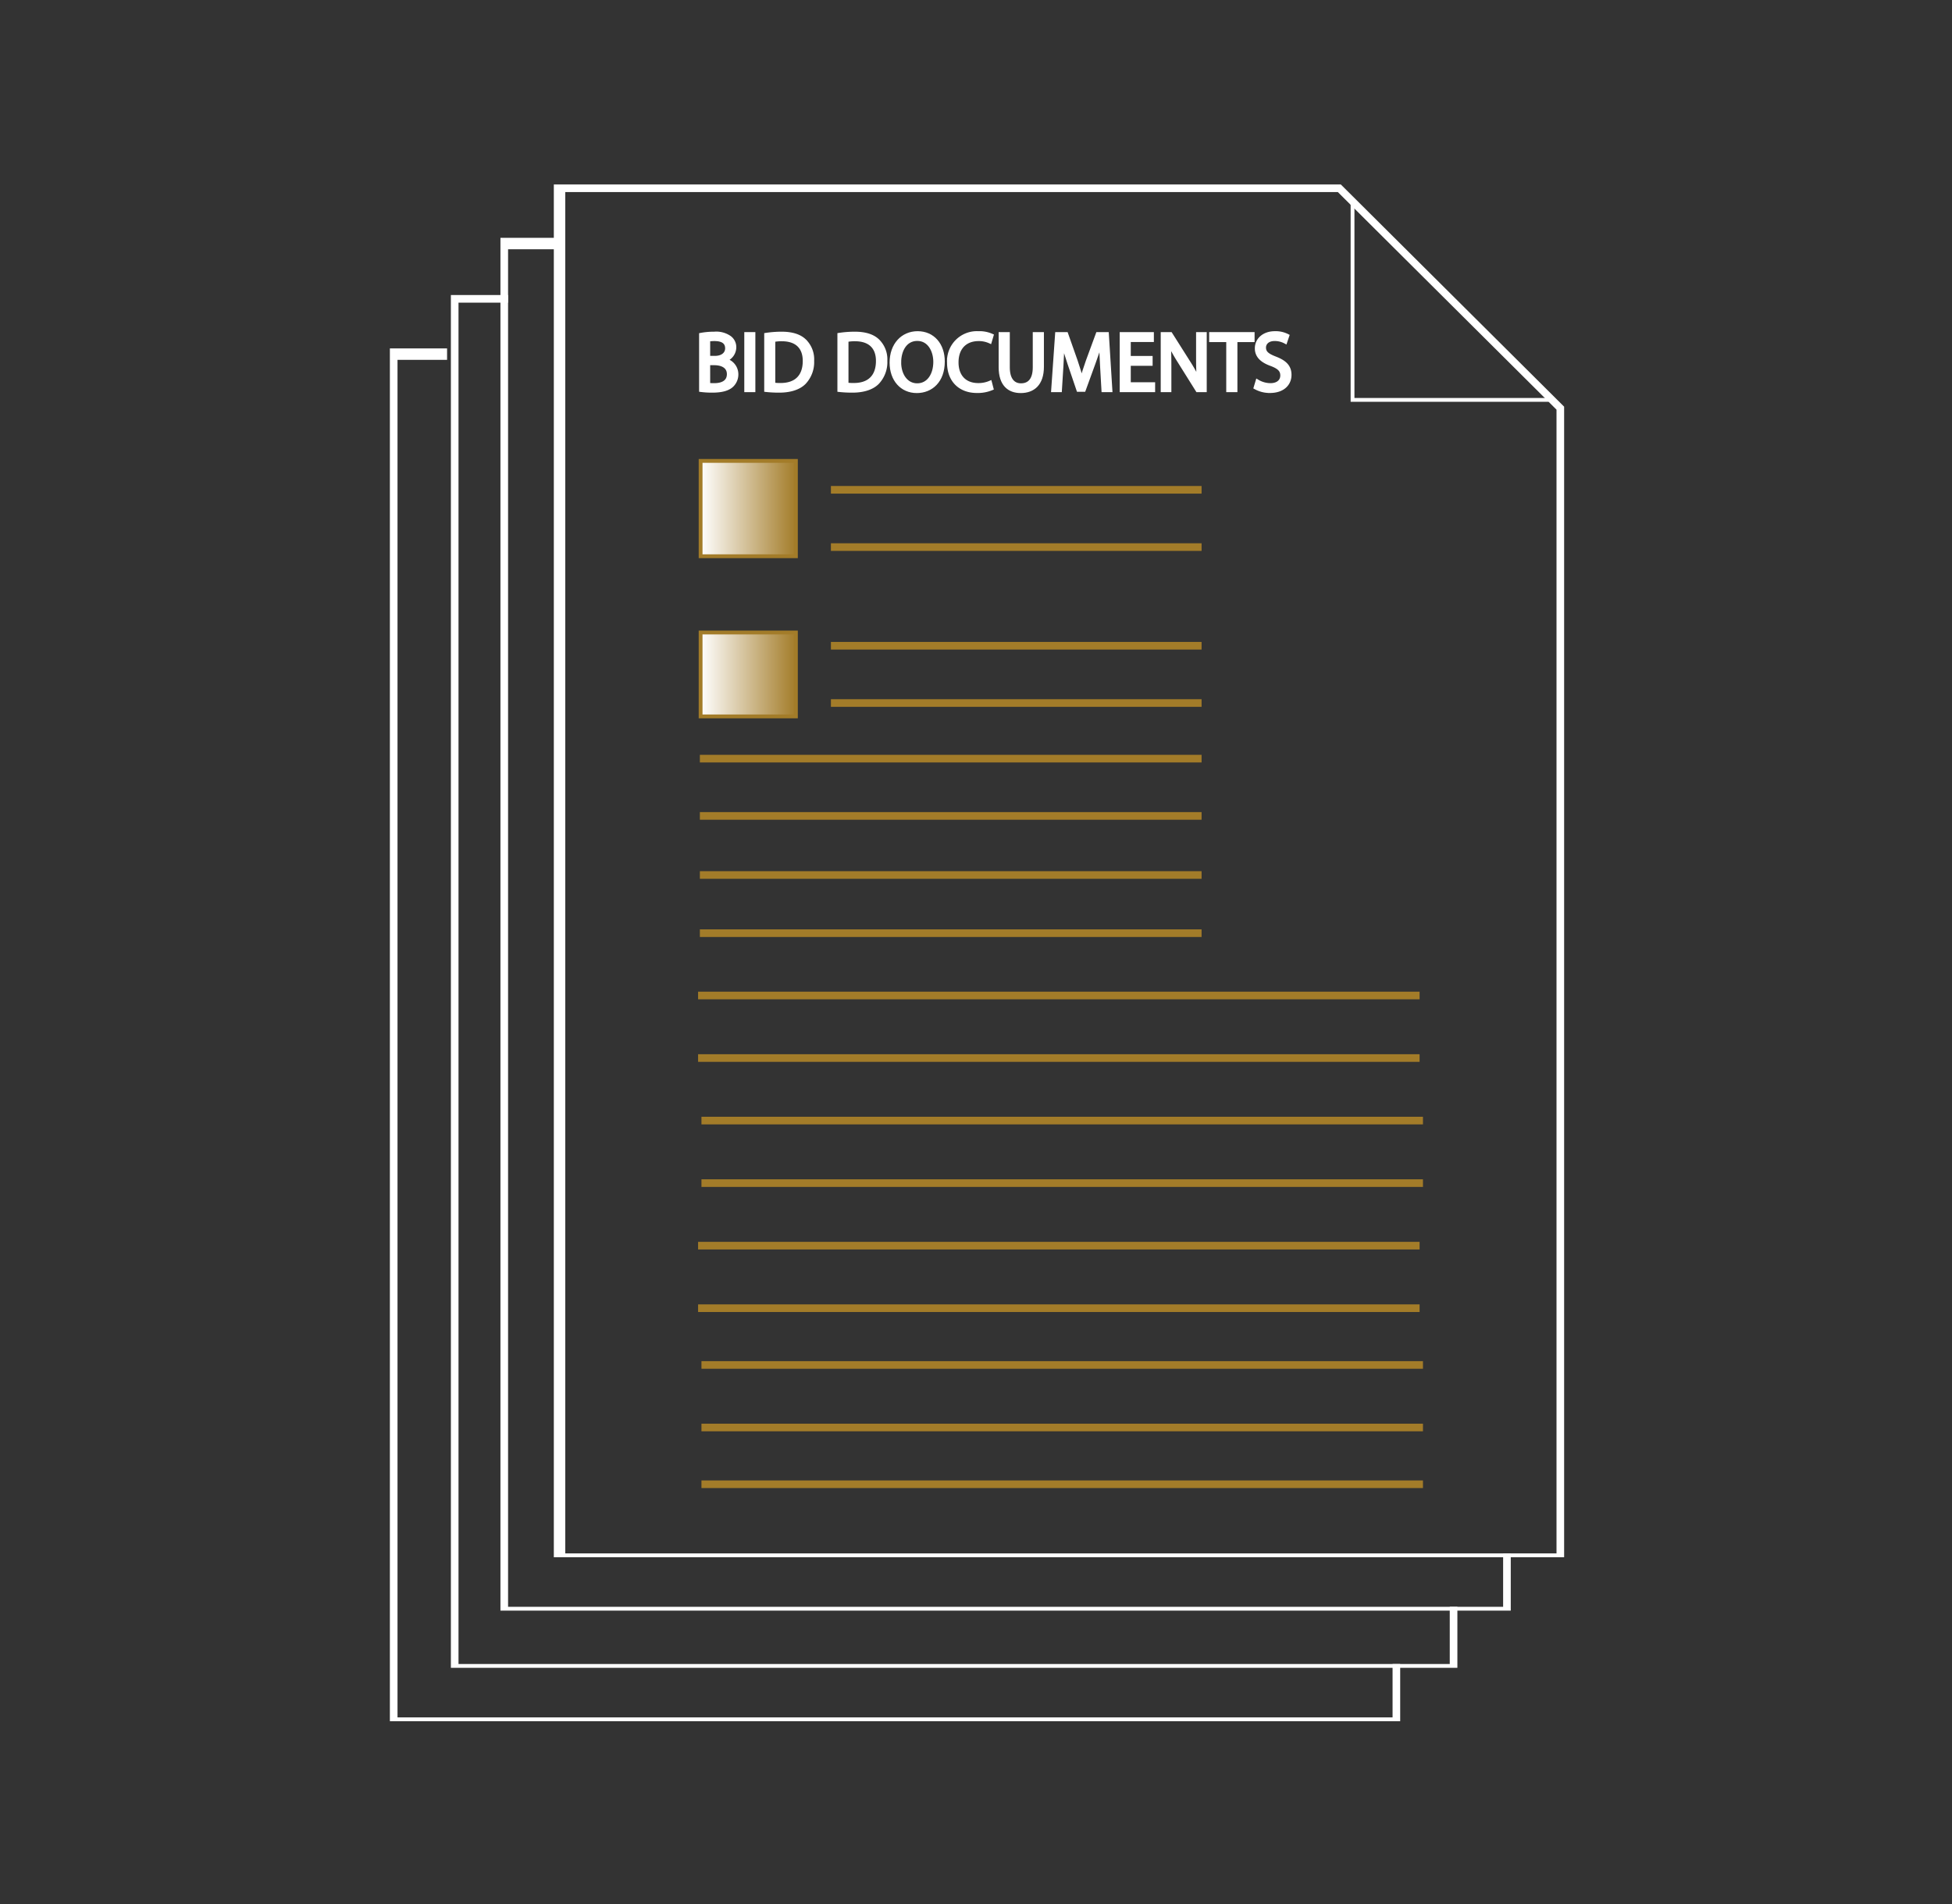 <svg xmlns="http://www.w3.org/2000/svg" xmlns:xlink="http://www.w3.org/1999/xlink" viewBox="0 0 512 499.354"><rect x="0" y="0" width="512" height="499.354" fill="#333333" stroke="none"/><defs><linearGradient id="e3e3a294-c02c-4213-9f87-c391ca19ace0" x1="183.764" y1="176.867" x2="208.764" y2="176.867" gradientUnits="userSpaceOnUse"><stop offset="0" stop-color="#fff"/><stop offset="1" stop-color="#a37c29"/></linearGradient><linearGradient id="6ec22b4b-4271-4b84-99a0-7f31af79f613" x1="183.764" y1="133.367" x2="208.764" y2="133.367" xlink:href="#e3e3a294-c02c-4213-9f87-c391ca19ace0"/></defs><title>Bid Documentation2</title><g id="a3e8514f-9d1a-4184-93e9-445264234512" data-name="Layer 6"><polygon points="102.764 450.867 102.764 91.867 116.764 91.867 116.764 93.867 103.764 93.867 103.764 450.867 365.764 450.867 365.764 436.867 366.764 436.867 366.764 450.867 102.764 450.867" fill="#fff" stroke="#fff" stroke-miterlimit="10"/><polygon points="118.764 436.867 118.764 77.867 132.764 77.867 132.764 78.867 119.764 78.867 119.764 436.867 380.764 436.867 380.764 421.867 381.764 421.867 381.764 436.867 118.764 436.867" fill="#fff" stroke="#fff" stroke-miterlimit="10"/><polygon points="131.764 421.867 131.764 62.867 145.764 62.867 145.764 64.867 132.764 64.867 132.764 421.867 394.764 421.867 394.764 407.867 395.764 407.867 395.764 421.867 131.764 421.867" fill="#fff" stroke="#fff" stroke-miterlimit="10"/><path d="M145.764,407.867v-359H351.479l58.284,57.987V407.867Zm2,0h261V107.217L351.113,49.867H147.764Z" fill="#fff" stroke="#fff" stroke-miterlimit="10"/><polygon points="354.264 105.367 354.264 52.367 355.264 52.367 355.264 104.367 406.264 104.367 406.264 105.367 354.264 105.367" fill="#fff"/><line x1="183.572" y1="198.943" x2="315.168" y2="198.943" fill="#a37c29" stroke="#a37c29" stroke-miterlimit="10" stroke-width="2"/><line x1="183.571" y1="213.965" x2="315.167" y2="213.965" fill="#a37c29" stroke="#a37c29" stroke-miterlimit="10" stroke-width="2"/><line x1="217.944" y1="169.338" x2="315.169" y2="169.338" fill="#a37c29" stroke="#a37c29" stroke-miterlimit="10" stroke-width="2"/><line x1="217.944" y1="184.36" x2="315.168" y2="184.36" fill="#a37c29" stroke="#a37c29" stroke-miterlimit="10" stroke-width="2"/><line x1="217.944" y1="128.446" x2="315.169" y2="128.446" fill="#a37c29" stroke="#a37c29" stroke-miterlimit="10" stroke-width="2"/><line x1="217.943" y1="143.468" x2="315.168" y2="143.468" fill="#a37c29" stroke="#a37c29" stroke-miterlimit="10" stroke-width="2"/><line x1="183.571" y1="229.457" x2="315.167" y2="229.457" fill="#a37c29" stroke="#a37c29" stroke-miterlimit="10" stroke-width="2"/><line x1="183.571" y1="244.714" x2="315.167" y2="244.714" fill="#a37c29" stroke="#a37c29" stroke-miterlimit="10" stroke-width="2"/><line x1="183.988" y1="389.227" x2="373.237" y2="389.227" fill="#a37c29" stroke="#a37c29" stroke-miterlimit="10" stroke-width="2"/><line x1="183.104" y1="261.055" x2="372.353" y2="261.055" fill="#a37c29" stroke="#a37c29" stroke-miterlimit="10" stroke-width="2"/><line x1="183.104" y1="277.456" x2="372.353" y2="277.456" fill="#a37c29" stroke="#a37c29" stroke-miterlimit="10" stroke-width="2"/><line x1="183.988" y1="293.857" x2="373.237" y2="293.857" fill="#a37c29" stroke="#a37c29" stroke-miterlimit="10" stroke-width="2"/><line x1="183.988" y1="310.258" x2="373.237" y2="310.258" fill="#a37c29" stroke="#a37c29" stroke-miterlimit="10" stroke-width="2"/><line x1="183.104" y1="326.659" x2="372.353" y2="326.659" fill="#a37c29" stroke="#a37c29" stroke-miterlimit="10" stroke-width="2"/><line x1="183.104" y1="343.06" x2="372.353" y2="343.06" fill="#a37c29" stroke="#a37c29" stroke-miterlimit="10" stroke-width="2"/><line x1="183.988" y1="357.943" x2="373.237" y2="357.943" fill="#a37c29" stroke="#a37c29" stroke-miterlimit="10" stroke-width="2"/><line x1="183.988" y1="374.344" x2="373.237" y2="374.344" fill="#a37c29" stroke="#a37c29" stroke-miterlimit="10" stroke-width="2"/><path d="M183.872,87.788a18.449,18.449,0,0,1,3.479-.306,6.094,6.094,0,0,1,4.047,1.072,3.091,3.091,0,0,1,1.224,2.603,3.5,3.5,0,0,1-2.494,3.237v.044a3.801,3.801,0,0,1,3.041,3.697,3.973,3.973,0,0,1-1.247,2.953c-1.027.941-2.691,1.378-5.097,1.378a22.203,22.203,0,0,1-2.953-.175Zm1.903,6.038h1.729c2.012,0,3.194-1.05,3.194-2.472,0-1.728-1.312-2.406-3.238-2.406a8.158,8.158,0,0,0-1.685.131Zm0,7.065a10.147,10.147,0,0,0,1.597.088c1.969,0,3.785-.722,3.785-2.866,0-2.012-1.729-2.844-3.806-2.844h-1.576Z" fill="#fff" stroke="#fff"/><path d="M197.627,87.591v14.744h-1.903V87.591Z" fill="#fff" stroke="#fff"/><path d="M200.951,87.788a27.262,27.262,0,0,1,4.047-.306c2.735,0,4.682.634,5.972,1.837a6.792,6.792,0,0,1,2.077,5.294,7.8,7.8,0,0,1-2.121,5.731c-1.379,1.378-3.653,2.122-6.519,2.122a30.64,30.64,0,0,1-3.456-.175Zm1.903,13.038a12.066,12.066,0,0,0,1.926.109c4.068,0,6.277-2.275,6.277-6.256.023-3.478-1.947-5.688-5.971-5.688a10.83,10.83,0,0,0-2.232.197Z" fill="#fff" stroke="#fff"/><path d="M220.149,87.788a27.262,27.262,0,0,1,4.047-.306c2.735,0,4.682.634,5.972,1.837a6.792,6.792,0,0,1,2.077,5.294,7.8,7.8,0,0,1-2.121,5.731c-1.379,1.378-3.653,2.122-6.519,2.122a30.64,30.64,0,0,1-3.456-.175Zm1.903,13.038a12.066,12.066,0,0,0,1.926.109c4.068,0,6.277-2.275,6.277-6.256.023-3.478-1.947-5.688-5.971-5.688a10.83,10.83,0,0,0-2.232.197Z" fill="#fff" stroke="#fff"/><path d="M247.312,94.81c0,5.075-3.084,7.766-6.847,7.766-3.894,0-6.627-3.019-6.627-7.482,0-4.681,2.909-7.743,6.847-7.743C244.709,87.351,247.312,90.435,247.312,94.81Zm-11.441.241c0,3.15,1.707,5.971,4.703,5.971,3.019,0,4.726-2.778,4.726-6.124,0-2.932-1.532-5.994-4.703-5.994C237.447,88.904,235.872,91.813,235.872,95.051Z" fill="#fff" stroke="#fff"/><path d="M260.083,101.854a9.447,9.447,0,0,1-3.894.7c-4.156,0-7.283-2.625-7.283-7.46a7.336,7.336,0,0,1,7.7-7.743,7.902,7.902,0,0,1,3.5.656l-.459,1.553a6.935,6.935,0,0,0-2.976-.612c-3.456,0-5.753,2.209-5.753,6.081,0,3.609,2.079,5.928,5.665,5.928a7.615,7.615,0,0,0,3.106-.613Z" fill="#fff" stroke="#fff"/><path d="M264.366,87.591v8.728c0,3.303,1.466,4.703,3.435,4.703,2.188,0,3.588-1.443,3.588-4.703V87.591H273.313v8.597c0,4.528-2.384,6.388-5.577,6.388-3.019,0-5.294-1.728-5.294-6.3V87.591Z" fill="#fff" stroke="#fff"/><path d="M289.037,95.86c-.109-2.056-.241-4.528-.219-6.366h-.065c-.503,1.728-1.115,3.566-1.859,5.6l-2.603,7.154h-1.444l-2.385-7.022c-.7-2.078-1.291-3.982-1.706-5.732h-.044c-.044,1.838-.153,4.31-.284,6.519l-.394,6.322h-1.816L277.246,87.591h2.429l2.515,7.131c.612,1.816,1.115,3.435,1.488,4.966h.065c.371-1.487.897-3.106,1.553-4.966l2.624-7.131h2.429l.918,14.744H289.408Z" fill="#fff" stroke="#fff"/><path d="M301.828,95.422h-5.732v5.316h6.388v1.597h-8.291V87.591h7.962v1.597h-6.059V93.848h5.732Z" fill="#fff" stroke="#fff"/><path d="M304.951,102.335V87.591H307.03l4.724,7.46a41.723,41.723,0,0,1,2.647,4.79l.044-.022c-.174-1.968-.218-3.762-.218-6.059V87.591h1.794v14.744h-1.926l-4.682-7.481a46.958,46.958,0,0,1-2.756-4.922l-.065.022c.109,1.859.153,3.631.153,6.081v6.3Z" fill="#fff" stroke="#fff"/><path d="M322.14,89.21h-4.484V87.591h10.915v1.619h-4.506v13.125H322.14Z" fill="#fff" stroke="#fff"/><path d="M329.815,100.016a6.744,6.744,0,0,0,3.412.963c1.947,0,3.085-1.028,3.085-2.516,0-1.378-.788-2.165-2.779-2.931-2.406-.853-3.894-2.1-3.894-4.178,0-2.297,1.904-4.003,4.769-4.003a6.705,6.705,0,0,1,3.259.721l-.524,1.554a5.873,5.873,0,0,0-2.8-.7c-2.013,0-2.779,1.203-2.779,2.209,0,1.378.897,2.056,2.932,2.844,2.494.962,3.762,2.165,3.762,4.331,0,2.275-1.685,4.244-5.162,4.244a7.622,7.622,0,0,1-3.763-.941Z" fill="#fff" stroke="#fff"/><rect x="183.764" y="165.867" width="25" height="22" stroke="#a37c29" stroke-miterlimit="10" fill="url(#e3e3a294-c02c-4213-9f87-c391ca19ace0)"/><rect x="183.764" y="120.867" width="25" height="25" stroke="#a37c29" stroke-miterlimit="10" fill="url(#6ec22b4b-4271-4b84-99a0-7f31af79f613)"/></g></svg>